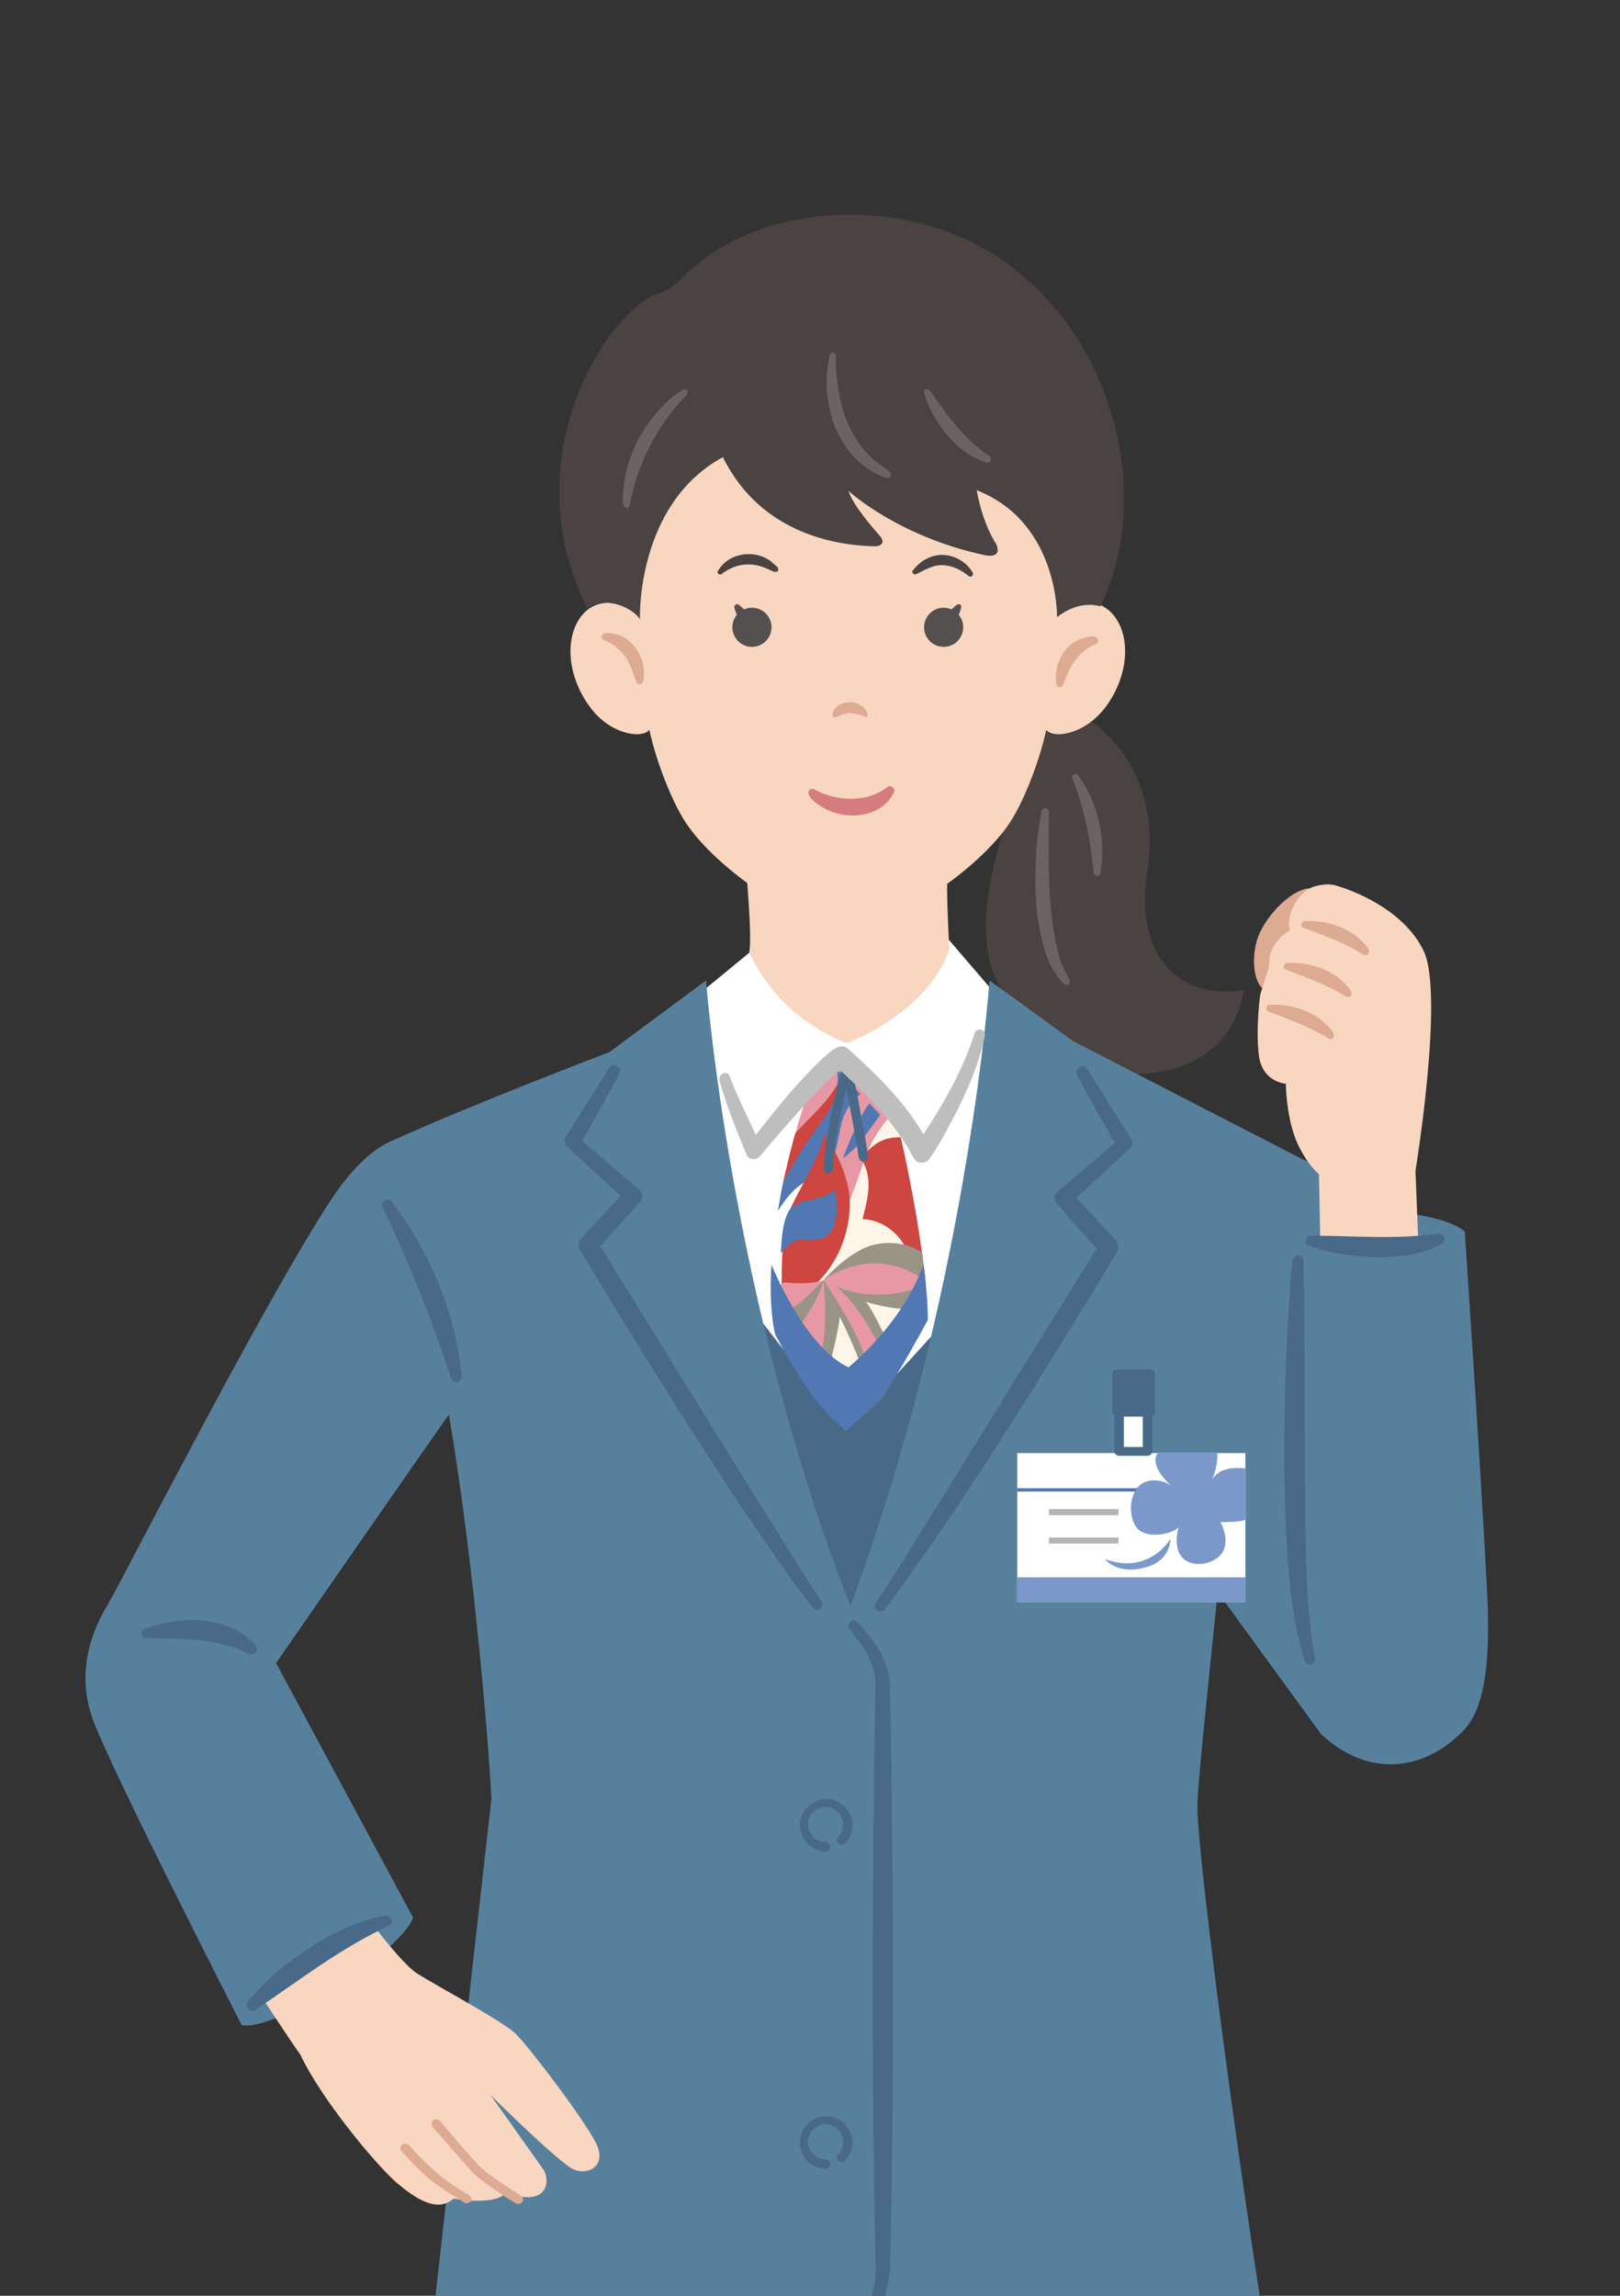 <?xml version="1.0" encoding="utf-8"?>
<!-- Generator: Adobe Illustrator 25.4.1, SVG Export Plug-In . SVG Version: 6.00 Build 0)  -->
<svg version="1.1" id="レイヤー_1" xmlns="http://www.w3.org/2000/svg" xmlns:xlink="http://www.w3.org/1999/xlink" x="0px"
	 y="0px" width="240px" height="340px" viewBox="0 0 240 340" style="enable-background:new 0 0 240 340;" xml:space="preserve">
<rect x="0" y="0" width="240" height="340" fill="#333333" stroke="none"/>
<style type="text/css">
	.st0{clip-path:url(#SVGID_00000170277841834954210040000005586663356018983860_);}
	.st1{fill:#4A4342;}
	.st2{fill:#696463;}
	.st3{fill:#FFFFFF;}
	.st4{fill:#F8D6C0;}
	.st5{fill:#496988;}
	.st6{fill:#57809D;}
	.st7{fill:#DDAA92;}
	.st8{fill:#5377B2;}
	.st9{fill:#7A99CA;}
	.st10{fill:#B5B4B5;}
	.st11{fill:#373D48;}
	.st12{clip-path:url(#SVGID_00000000918777232475156910000006421244805015787176_);}
	.st13{fill:#E798A4;}
	.st14{fill:#FEF5E8;}
	.st15{fill:#CE463F;}
	.st16{fill:#5178B3;}
	.st17{fill:#9A9486;}
	.st18{fill:#D67C7F;}
	.st19{fill:#555050;}
	.st20{fill:#231815;}
	.st21{fill:#BDBEBD;}
</style>
<g>
	<defs>
		<rect id="SVGID_1_" width="240" height="340"/>
	</defs>
	<clipPath id="SVGID_00000031911971274038283720000002026646258697545375_">
		<use xlink:href="#SVGID_1_"  style="overflow:visible;"/>
	</clipPath>
	<g style="clip-path:url(#SVGID_00000031911971274038283720000002026646258697545375_);">
		<g>
			<g>
				<path class="st1" d="M184.2,146.6c-8.3,1.5-16.4-3.8-14.2-17.8c2.2-14-6.6-23.8-16.3-25.3l-2.2-0.1l-2.8,8.1
					c0,0,1.5,5.4-0.7,13.7c-1.1,4.2-2.9,11.2-1.3,17.5c2.8,8.9,10.1,15.4,17.6,16.2C183.3,160.8,184.2,146.6,184.2,146.6z"/>
				<path class="st2" d="M159.7,114.8c3,4.1,4.2,9.5,3.3,14.5c-0.1,0.6-1,0.5-1-0.1c-0.4-4.8-1.4-9.4-3.1-13.9
					C158.6,114.8,159.4,114.3,159.7,114.8L159.7,114.8z"/>
				<path class="st2" d="M155.4,120.2c0,7.3-0.4,15,1.7,22.1c0.4,1,0.8,1.8,1.3,2.7c0.4,0.5-0.3,1.2-0.8,0.7c-0.8-0.8-1.5-1.9-2-2.8
					c-2.2-5.1-2.4-10.8-2.1-16.3c0.1-2.2,0.4-4.3,0.8-6.5C154.5,119.5,155.4,119.6,155.4,120.2L155.4,120.2z"/>
			</g>
			<path class="st3" d="M111,141.1l-9.5,7.8c0,0-0.4,45.7,1.4,52.3s15.1,19.2,22.5,19c7.4-0.2,19.2-16.1,20.5-20.1
				c1.2-3.9,3.1-51.1,3.1-51.1l-8.5-9.9L111,141.1z"/>
			<path class="st4" d="M121.8,636.5c-0.7-7.4-1.3-20-1.2-25.9c0.1-8,0.7-122.4,0.7-122.4l-31.6-1.2c0,0-0.6,20.2,1.4,37.1
				c3.1,26.7,10,81.1,10.2,83.1s0.4,5.3-0.8,10.4c-0.7,3.3-5.8,25.5-5.8,32.5c-0.1,7,6,11.8,12.9,12.9c6.4,1,12.2-1.5,14.4-7.3
				C123.7,651.5,122.5,643.9,121.8,636.5z"/>
			<path class="st4" d="M160.1,524.2c2-16.9,1.4-37.1,1.4-37.1l-31.6,1.2c0,0,0.5,114.3,0.7,122.4c0.1,5.9-0.5,18.5-1.2,25.9
				c-0.7,7.4-1.9,15-0.2,19.3c2.2,5.8,8,8.3,14.4,7.3c6.9-1.1,13-5.9,12.9-12.9c-0.1-7-5.1-29.2-5.8-32.5c-1.1-5.1-0.9-8.4-0.8-10.4
				S157,550.9,160.1,524.2z"/>
			<path class="st5" d="M112.6,195.4l12.7,16.4l15.7-17.2c0,0-3.4,48.4-3.2,48.7c0.2,0.3-22.6,0-22.6,0L112.6,195.4z"/>
			<path class="st6" d="M192.7,481.2c0,0-7-98.1-10.2-140.8L67,341.2c0,0-8.4,115.3-8.7,143.8c0,0,55.5,11.4,110.2,3.3l0.2-3.9
				C168.6,484.4,186.9,483.4,192.7,481.2z"/>
			<path class="st5" d="M167.4,481.9c-3.2-41.7-5.6-84-6.9-125.9c0-0.4,0.3-0.8,0.8-0.8c0.4,0,0.8,0.3,0.8,0.7
				c0.5,5.2,0.8,10.5,1.2,15.7c1.8,26.1,3.3,52.6,4.5,78.7c0,0,0.7,15.7,0.7,15.7c0.2,5.3,0.4,10.5,0.5,15.8c0,0.4-0.3,0.8-0.7,0.8
				C167.8,482.6,167.4,482.3,167.4,481.9L167.4,481.9z"/>
			<path class="st6" d="M61.2,284l-20.3-37.7c0,0,18.2-26.3,25.6-36.8c4.1,24,6.2,53.5,6.3,56.9l-8.7,77.3c0,0,0.5,4,11.9,5.8
				c13.9,2.2,43.6,1.9,50-1.6c0,0,4.2,2.1,13.1,1.9c19.9-0.3,46.1-2.2,48.1-6.1c-4.3-27.3-10-70.2-9.8-76.7c0.1-3.2,1.5-16.7,3-31.2
				l15.3,21c6.9,6.5,15.2,5.6,21.1-0.5c3-3.1,4.1-9.6,3.5-20.7c-0.9-17.8-3.3-53.2-3.3-53.2s-2.5-2.8-14.1-3.1c0,0-2.5-4.4-9.9-7.6
				L159,154.2l-12.4-9c0,0-3,42.3-18.5,86.8c-0.7,2-1.4,3.9-2.1,5.9c-17.9-45.7-21.4-92.7-21.4-92.7l-14.3,10.6
				c0,0-20.2,7.7-31.9,13c-1.1,0.5-4.8,1.8-9.7,9.4c-10.1,15.6-30.6,55.8-32.6,59.2c-2.4,3.9-4.9,10-2.4,17.1
				c2.5,7.1,22.1,45.4,22.1,45.4C40.5,301,59.2,289.4,61.2,284z"/>
			<path class="st5" d="M91.8,159c-2,3.6-4,7.2-6,10.8l-0.2-1.4l9.1,7.8c0.6,0.5,0.6,1.3,0.1,1.8c-2.2,2.5-4.4,4.9-6.6,7.4l0.2-1.7
				l8.3,13.4c4.1,6.7,12.4,20.1,16.6,26.8c2.8,4.4,5.5,8.9,8.4,13.3c0.2,0.4,0.1,0.9-0.2,1.1c-0.3,0.2-0.8,0.1-1.1-0.2
				c-1.6-2.1-3.2-4.2-4.7-6.4c-1.2-1.6-3.4-4.9-4.5-6.5c-8.2-12.1-17.7-27.5-25.3-40.1c-0.3-0.5-0.2-1.2,0.2-1.7
				c2.2-2.4,4.5-4.8,6.7-7.2l0.1,1.8c0,0-8.9-8.2-8.9-8.2c-0.4-0.4-0.4-0.9-0.2-1.4c2.2-3.5,4.4-7,6.6-10.5
				C91,157.4,92.3,158.1,91.8,159L91.8,159z"/>
			<path class="st5" d="M161,158.2c2.2,3.5,4.4,7,6.6,10.5c0.3,0.4,0.2,1-0.2,1.4c0,0-8.9,8.2-8.9,8.2c0,0,0.1-1.8,0.1-1.8
				c2.3,2.4,4.5,4.8,6.7,7.2c0.4,0.5,0.5,1.2,0.2,1.7c-7.6,12.6-17.1,28-25.3,40.1c-2.9,4.2-6.1,8.9-9.2,12.9
				c-0.6,0.7-1.8-0.1-1.3-0.9c2.9-4.4,5.6-8.8,8.4-13.3l8.3-13.4c4.1-6.7,12.5-20.1,16.6-26.8c0,0,0.2,1.7,0.2,1.7
				c-2.2-2.4-4.4-4.9-6.6-7.4c-0.5-0.5-0.5-1.4,0.1-1.8l9.1-7.8l-0.2,1.4c-2-3.6-4.1-7.2-6-10.8C159.2,158.2,160.4,157.4,161,158.2
				L161,158.2z"/>
			<path class="st5" d="M127,240.2c2.3,2.5,4.7,5.6,4.8,9.1c0.1,2,0.3,14.1,0.3,16.4c0.3,22.8,0.3,46-0.2,68.8c0.1,3.5-1,7-3.1,9.7
				c-0.3,0.3-0.7,0.4-1.1,0.2c-0.4-0.3-0.4-0.7-0.2-1.1c1.7-2.6,2.5-5.7,2.2-8.8c-0.6-28.2-0.5-57,0-85.2c0-3.1-2-5.7-3.9-8.1
				C125.2,240.6,126.3,239.5,127,240.2L127,240.2z"/>
			<path class="st5" d="M193.1,186.6c0.2,8.2,0.2,21.3,0.2,29.6c0.2,9.7-0.2,19.7,1.5,29.3c0.1,0.4-0.1,0.9-0.6,1
				c-0.4,0.1-0.8-0.2-0.9-0.5c-1.6-4.9-2.1-9.9-2.5-14.8c-0.9-12.3-0.6-24.9,0.1-37.2c0.2-2.5,0.3-4.9,0.6-7.4
				C191.7,185.7,193.1,185.7,193.1,186.6L193.1,186.6z"/>
			<path class="st5" d="M67.9,346.3c9.5,2.3,19.3,3,29,3.1c4.9,0,9.7,0,14.6-0.4c4.6-0.5,9.6-0.7,13.8-2.5c0.4-0.2,0.8-0.2,1.2-0.1
				c8.7,2.6,18,1.9,27,1.7c9.2-0.4,18.4-1.4,27.5-2.7c0.4-0.1,0.8,0.2,0.9,0.7c0.1,0.4-0.2,0.8-0.6,0.9c-4.6,1-9.1,1.7-13.7,2.4
				c-9.2,1.2-18.5,2-27.9,1.8c-4.8-0.1-9.6-0.4-14.2-2c0,0,1.3-0.1,1.3-0.1c-2.5,1.2-4.9,1.6-7.6,2c-12.3,1.6-24.8,1.3-37.1-0.3
				c-4.9-0.7-9.8-1.6-14.5-3.1C66.6,347.4,66.8,346.1,67.9,346.3L67.9,346.3z"/>
			<g>
				<path class="st7" d="M194.6,131.6c-2.8-0.5-7,3.9-8.2,7.1c-1.2,3.1-0.9,9.3,3.1,8.2c3.9-1.1,7.2-12.3,7.3-12.8
					C197,133.5,194.6,131.6,194.6,131.6z"/>
				<path class="st4" d="M210.1,183.5l-0.4-10.1c0,0,4.3-26.2,1.2-32.6s-11.1-9.1-12.8-9.6c-1.7-0.6-3.7,0.2-3.7,0.2
					c-2.6,1.1-3.9,4.7-3.3,6.4c0,0-3.3,1.6-3.1,5.4l-1.3,4.1c0,0-0.7,5-0.2,9c0.5,4,4,4.2,4,4.2s0,4.3,1.4,8.1
					c1.5,3.7,3.5,5.3,3.5,5.3l0.2,9.9C196.6,185.4,208.8,184.8,210.1,183.5z"/>
				<path class="st5" d="M194.1,183c6.4,0,12.6,0.6,19-0.3c0.9-0.1,1.3,1.1,0.5,1.5c-3,1.7-6.5,2-9.9,2c-3.4-0.1-6.7-0.6-9.8-1.7
					c-0.4-0.1-0.6-0.6-0.4-1C193.5,183.2,193.8,183,194.1,183L194.1,183z"/>
				<g>
					<path class="st7" d="M193.3,136.4c2.7-0.1,5.4,0.6,7.6,2.2c0.5,0.5,2.6,2.1,1.7,2.8c-0.2,0.1-0.4,0.1-0.6,0
						c-2.8-1.8-5.8-2.8-8.9-4C192.6,137.3,192.7,136.5,193.3,136.4L193.3,136.4z"/>
					<path class="st7" d="M190.7,142.6c2.7-0.1,5.4,0.6,7.6,2.2c0.5,0.5,2.6,2.1,1.7,2.8c-0.2,0.1-0.4,0.1-0.6,0
						c-2.8-1.8-5.8-2.8-8.9-4C190,143.5,190.1,142.7,190.7,142.6L190.7,142.6z"/>
					<path class="st7" d="M188.1,148.8c2.7-0.1,5.4,0.6,7.6,2.2c0.5,0.5,2.6,2.1,1.7,2.8c-0.2,0.1-0.4,0.1-0.6,0
						c-2.8-1.8-5.8-2.8-8.9-4C187.4,149.7,187.6,148.8,188.1,148.8L188.1,148.8z"/>
				</g>
			</g>
			<path class="st4" d="M38.8,295.8c0,0,4,6.1,5.7,8.5c3,6.4,11,16.1,14.2,18.9c4.4,3.8,6.8,3.9,8.5,2.4c0,0,6.3,1.2,7.9-1
				c0,0,2.7,1.4,4.6,0.5c1.8-0.9,1.3-3.1,0.8-3.8c-0.5-0.7-7.8-11-7.8-11s10.2,10.1,12.3,11c2.1,0.9,5.1-0.5,3.2-4.1
				c-1.9-3.6-9.3-13.4-11.7-15.9c-1.6-1.7-10.2-6.3-14.5-8.9c-2.1-1.2-6.4-6.9-6.4-6.9C46.1,288.3,38.8,295.8,38.8,295.8z"/>
			<path class="st5" d="M57.6,285.2c-7.1,3.3-13.3,8.1-19.8,12.5c-0.7,0.5-1.6-0.5-1.1-1.2c2.6-3.2,5.7-5.8,9.1-8
				c3.4-2.2,7.2-4.1,11.3-4.8C58,283.6,58.4,284.8,57.6,285.2L57.6,285.2z"/>
			<g>
				<rect x="165.6" y="207.2" class="st3" width="4.1" height="8"/>
				<rect x="150.7" y="215.2" class="st3" width="33.8" height="22.1"/>
				<rect x="150.7" y="220.4" class="st8" width="33.8" height="0.5"/>
				<g>
					<path class="st9" d="M171.5,215.2c-1,1.4,0.5,3.5,2,4.8c0,0-1.8-1.3-3.9-0.5s-2.7,4.6-1.3,6.6c1.3,2,5.4,1.1,6.3,0.1
						c0,0-1,3.2,0.8,4.7c1.8,1.5,5.2,0.5,5.9-1.4c0.8-1.8-0.5-4.1-0.5-4.1s3.2,0.1,3.8-0.4l0-7.5c0,0-4.2-0.8-5.2,2.1
						c0,0,1.2-2.7,0.9-4.5L171.5,215.2z"/>
					<path class="st9" d="M173.4,227.9c0,0-3.1,5.4-9.7,3c0,0,1.7,2.3,5.7,1.3C173.5,231.3,173.4,227.9,173.4,227.9z"/>
				</g>
				<rect x="150.7" y="233.6" class="st9" width="33.8" height="3.7"/>
				<rect x="155.4" y="223.5" class="st10" width="10.3" height="0.9"/>
				<rect x="155.4" y="227.7" class="st10" width="10.3" height="0.9"/>
			</g>
			<path class="st11" d="M121.8,636.5c-0.4-4-0.7-9.4-1-14.6c-0.8,8.7-2.1,20.3-2.1,20.3s-11.8-3.6-19.7,0.2c0,0,0-9.4,0.2-18.8
				c-1.7,8-4.5,21.4-4.5,26.6c-0.1,7,6,11.8,12.9,12.9c6.4,1,12.2-1.5,14.4-7.3C123.7,651.5,122.5,643.9,121.8,636.5z"/>
			<path class="st11" d="M129.4,636.5c0.4-4,0.7-9.4,1-14.6c0.8,8.7,2.1,20.3,2.1,20.3s11.8-3.6,19.7,0.2c0,0,0-9.4-0.2-18.8
				c1.7,8,4.5,21.4,4.5,26.6c0.1,7-6,11.8-12.9,12.9c-6.4,1-12.2-1.5-14.4-7.3C127.6,651.5,128.7,643.9,129.4,636.5z"/>
			<path class="st4" d="M140.4,128.7l-30-1.3c0,0,1.1,11.2,0.6,13.6c0,0,3.4,9.1,14.4,13.5c0,0,11.8-4.2,15.2-13.8
				C140.7,140.7,140.1,132.1,140.4,128.7z"/>
			<path class="st4" d="M164.6,90.7c-2.9-2.9-6.6-0.6-6.6-0.6c1-16.7-3.8-34.1-35.9-33c-29.2,1-28.9,33-28.9,33s-3.7-2.2-6.6,0.6
				c-2.9,2.9-2.9,9,0.8,14c2.9,4,7.6,4.8,8.8,3.4c1.1,5,3.3,10.3,5,13.1c3.7,6.3,16.3,15.9,24.4,15.9s20.7-9.6,24.4-15.9
				c1.7-2.8,3.9-8.1,5-13.1c1.2,1.4,5.8,0.6,8.8-3.4C167.5,99.7,167.5,93.6,164.6,90.7z"/>
			<path class="st7" d="M162.3,95.4c-2.6,1-3.9,3.5-4.8,6c-0.2,0.5-1,0.5-1-0.1c-0.4-2.5,0.8-5.4,3.2-6.5c0.6-0.3,3-1.1,3,0.1
				C162.6,95.2,162.5,95.3,162.3,95.4L162.3,95.4z"/>
			<path class="st1" d="M106.4,84.5c1.6-2.7,5.5-3.2,7.9-1.3c0.3,0.4,1.3,0.8,0.9,1.4c-0.1,0.1-0.3,0.1-0.5,0.1
				c-1.3-0.6-2.6-1.2-4-1.1c-1.4,0-2.7,0.6-3.8,1.4C106.6,85.3,106.1,84.8,106.4,84.5L106.4,84.5z"/>
			<path class="st1" d="M143.5,85.3c-1.5-1.2-3.4-2-5.3-1.4c-0.9,0.3-1.6,0.7-2.4,1.1c-0.2,0.1-0.5,0.1-0.6-0.2
				c-0.1-0.1,0-0.3,0.1-0.4c0.5-0.6,1.2-1.3,1.9-1.6c2.4-1.4,5.6-0.3,6.9,2C144.3,85.2,143.8,85.6,143.5,85.3L143.5,85.3z"/>
			<path class="st7" d="M89.6,93.8c3.7-0.4,6.4,3.6,5.7,7c0,0.3-0.3,0.5-0.6,0.5c-0.2,0-0.3-0.1-0.4-0.3c-0.3-0.7-0.5-1.4-0.8-2.1
				c-0.7-1.9-2.1-3.3-4-4.1C89,94.7,89,93.9,89.6,93.8L89.6,93.8z"/>
			<path class="st1" d="M144.7,72.6c12.2,4.8,11.9,18.8,11.9,18.8c3.4-2.7,6.4-1.6,6.4-1.6c7.3-14.5,3.4-37.6-13-50.2
				c-14.7-11.3-37-9.6-47.7,0.4c-1.2,1.1-2.6,2.9-4.7,3.4c-7.3,2.4-21.9,24-10.6,46.7c2.8-2,6.8,0,7.8,1.6c0,0-0.6-17,12.3-24
				c5.8,11.8,17.7,13.1,22.4,13.2c1.3,0,1.6-0.7,0.8-1.6c-1.6-1.8-4-4.7-4.6-6.6c0,0,7.2,6.7,20.1,9.5c0.9,0.2,2.6,0.3,1.8-1.6
				C145.4,77.2,144.7,72.6,144.7,72.6z"/>
			<g>
				<path class="st2" d="M123.8,52.7c0,5.9,1.5,12.3,6.4,16c0.5,0.3,1,0.7,1.5,1.1c0.3,0.2,0.4,0.5,0.2,0.8
					c-0.1,0.2-0.4,0.3-0.6,0.2c-7.2-2.5-10-11.2-8.4-18.1C123,52,123.9,52.1,123.8,52.7L123.8,52.7z"/>
				<path class="st2" d="M137.8,57.9c1.9,2.7,3.8,5.4,6.2,7.6c0.8,0.8,1.7,1.4,2.6,2.1c0.5,0.3,0.1,1.1-0.5,0.9
					c-2.3-0.7-4.3-2.3-5.8-4.1c-1.5-1.8-2.7-3.9-3.4-6.2c-0.1-0.3,0.1-0.5,0.4-0.6C137.5,57.7,137.7,57.8,137.8,57.9L137.8,57.9z"/>
				<path class="st2" d="M101.7,58.5c-4.3,4.5-7.3,10.1-8.4,16.3c0,0.3-0.3,0.5-0.6,0.4c-0.2-0.1-0.4-0.3-0.4-0.5
					c-0.2-5,1.8-10,5.1-13.7c1.1-1.3,2.3-2.4,3.8-3.3c0.2-0.1,0.5-0.1,0.7,0.2C101.9,58,101.8,58.3,101.7,58.5L101.7,58.5z"/>
			</g>
			<g>
				<defs>
					<path id="SVGID_00000056397226278422139310000007855770504597963454_" d="M125.3,156.5c0,0-4,2.2-5.4,5.1
						c-1.4,2.9-7.7,23.6-5.1,35.9c0,0,5.5,11.2,10.6,14.3c0,0,9.9-8,11.7-13.3c1.8-5.3-3.8-32.6-5.1-35.3
						C130.6,160.5,125.3,156.5,125.3,156.5z"/>
				</defs>
				<clipPath id="SVGID_00000085952859225862138850000006304281343463506863_">
					<use xlink:href="#SVGID_00000056397226278422139310000007855770504597963454_"  style="overflow:visible;"/>
				</clipPath>
				<g style="clip-path:url(#SVGID_00000085952859225862138850000006304281343463506863_);">
					<path class="st13" d="M125.5,153.4c-1.8,1.7-9.3,6.9-10.8,9.5s-0.7,9-0.4,10.9s0.9,3.6,0.9,3.6s3.2-6.2,5-8.3
						c1.8-2.1,4-0.7,4-0.7s-1.2,6.8-1.5,9.6c-0.3,2.8-0.7,5.9-0.4,5.9c0.2-0.1,9.9,0.4,13,0.2c3.1-0.2,5.8-2.1,5.8-2.1
						s0.7-13.8-0.2-17.3C140.1,160.9,125.5,153.4,125.5,153.4z"/>
					<path class="st14" d="M141.2,181.8c0,0,0.7-13.8-0.2-17.3c-0.3-1.2-2.5-2.4-5.2-3.6c-2.4,3.1-6,5.5-7.9,11.3
						c-1.6,5-3.6,9.5-4.7,11.6c2.4,0.1,9.6,0.3,12.2,0.2C138.5,183.8,141.2,181.8,141.2,181.8z"/>
					<path class="st15" d="M138.6,170.5c-2.2-2-6.2-2.9-8.8-1.1c-2.6,1.8-1.9,2.8-1.9,2.8s1.2,1.8,0.6,5.2c-0.6,3.3-2.4,9.3-2.4,9.3
						l9,6c0,0,5.5-6.3,5.4-10.6S138.6,170.5,138.6,170.5z"/>
					<path class="st14" d="M134.2,184.9c-1.2-2.7-5-5.7-9.7-3.7s-7.9,10.1-7.9,10.1l2.4,9.3c0,0,5.6,6.2,8.6,5.6s8.8-11.2,9.2-12.7
						C137.1,192.1,134.2,184.9,134.2,184.9z"/>
					<path class="st15" d="M124.5,159.6c-1.1,2.7-3.3,4.7-6,7.5s-4.8,8.4-4,11.6c0,0,2.8-4,4.5-5.7S125.3,164.7,124.5,159.6z"/>
					<path class="st16" d="M130.4,165.1l-6.4-6.7c0,0,0.7,3.2-1.4,6.4c-2.2,3.2-8.1,10.8-8,15.6c0,0,1.8-3.3,3.7-4.7
						c1.8-1.4,6.8-3.6,9.1-6.5C129.6,166.3,130.4,165.1,130.4,165.1z"/>
					<path class="st13" d="M127.7,161.8c-1.8,1.6-2.8,2.9-3.3,5.8c-0.5,2.9-1.8,7.4-2.4,8.2c0,0,1.4-0.1,2.6-3.5
						c1.2-3.4,3.3-8.1,4.6-9.4L127.7,161.8z"/>
					<path class="st15" d="M122.1,167.9c0,0,4,5.5,3.8,10.8s-2.7,9.4-5.2,11.6c-2.6,2.1-4.8,3-4.8,3s-0.6-10.4,1.2-14.3
						S121.9,170.6,122.1,167.9z"/>
					<path class="st16" d="M115.7,185.6c0,0,0-4.9,1.4-6.6c1.4-1.6,5.2-1.2,6.6-2.9c0,0,0.9,4.3-0.6,6.3c-1.5,2-4.3,0.9-5.2,1.3
						C116.9,184.2,115.7,185.6,115.7,185.6z"/>
					<path class="st17" d="M137.9,186.8c-1.8-2.7-6.7-3.5-10-1.9c-3.3,1.6-5.9,4.7-5.9,4.7l-6.9,4.6c0,0,5.6,7,7.9,7.6
						c0,0,1.3-5,1.4-6.8c0,0,2.6,5.1,3.7,8.9l3.3-5.3c0,0-1.8-4.1-3.1-5.8c0,0,4,1.3,6.9,1L137.9,186.8z"/>
					<g>
						<path class="st13" d="M116.2,189.9c0,0,3.3,0.5,5.8-0.3c0,0-3.5,3.7-4.9,4.2C115.6,194.3,113.3,191.9,116.2,189.9z"/>
						<path class="st13" d="M122,189.6c0,0,0.9,8.5-0.7,11.4c0,0-4.2-3.2-4-3.2C117.5,197.8,121.2,193,122,189.6z"/>
						<path class="st13" d="M122,189.6c0,0,6.1,8.8,6.5,13l2.1-2.5C130.6,200.1,126.4,190.8,122,189.6z"/>
						<path class="st13" d="M122,189.6c0,0,3.3-2.6,7.9-2.5s7.6,3,7.6,3S129.8,194.1,122,189.6z"/>
					</g>
					<path class="st13" d="M113.2,170.4c1.3-1.4,8.5-9.9,9.1-11.6c0,0-4,1.9-6.1,4.3C114.1,165.5,113.2,170.4,113.2,170.4z"/>
					<path class="st16" d="M114.3,187.3c0,0,4.8,12.1,11.4,15.2c0,0,11.7-9.3,12.4-21.3l3.6,6.1c0,0-9.2,18.8-15.9,26.5
						c0,0-8.3-7.1-12.2-13.1C109.7,194.7,114.3,187.3,114.3,187.3z"/>
				</g>
			</g>
			<g>
				<g>
					<path class="st7" d="M125.9,104c1.9,0,2.9,1.6,2.6,2.1c-0.2,0.3-1.3-0.5-2.6-0.5c-1.3,0-2.3,1-2.5,0.5
						C123.1,105.6,123.9,104,125.9,104z"/>
					<path class="st18" d="M120.8,117c3.3,1.7,7.6,1.9,10.6-0.4c0.5-0.5,1.4,0.2,1,0.8c-1.7,3.5-6.4,4.1-9.7,2.6
						c-0.8-0.3-3.8-2.1-2.7-3.1C120.3,116.8,120.6,116.8,120.8,117L120.8,117z"/>
					<g>
						<circle class="st19" cx="111.4" cy="92.9" r="2.9"/>
						<path class="st19" d="M109.5,89.6c1.2,1,2.1,2,3.1,3.2c0.2,0.3,0,0.7-0.4,0.7c-1.7-0.3-3-1.8-3.4-3.5
							C108.7,89.6,109.2,89.3,109.5,89.6L109.5,89.6z"/>
					</g>
					<g>
						<circle class="st19" cx="139.8" cy="92.9" r="2.9"/>
						<path class="st19" d="M142.4,90c-0.4,1.7-1.7,3.1-3.4,3.5c-0.4,0.1-0.6-0.4-0.4-0.7c1-1.2,1.9-2.2,3.1-3.2
							C142.1,89.3,142.5,89.6,142.4,90L142.4,90z"/>
					</g>
				</g>
			</g>
			<g>
				<path class="st7" d="M76.8,326.4c-0.1,0-0.3,0-0.4-0.1c-0.2-0.1-5.2-3.2-6.5-4.7c-1.3-1.4-5.6-6.4-5.8-6.6
					c-0.2-0.3-0.2-0.7,0.1-1c0.3-0.2,0.7-0.2,1,0.1c0,0.1,4.4,5.2,5.7,6.6c1,1.1,4.9,3.6,6.3,4.5c0.3,0.2,0.4,0.6,0.2,0.9
					C77.3,326.2,77.1,326.4,76.8,326.4z"/>
				<path class="st7" d="M69.1,326.3c-0.1,0-0.2,0-0.3-0.1c-0.1-0.1-3.1-1.8-5.3-3.6c-2.1-1.8-3.9-3.9-4-4c-0.3-0.3-0.2-0.7,0.1-1
					c0.3-0.2,0.7-0.2,1,0.1c0,0,1.8,2.1,3.9,3.9c2,1.8,5,3.5,5,3.5c0.3,0.2,0.4,0.6,0.3,0.9C69.5,326.2,69.3,326.3,69.1,326.3z"/>
				<path class="st5" d="M122.4,274.2c-2.2,0-3.9-1.8-3.9-3.9s1.8-3.9,3.9-3.9s3.9,1.8,3.9,3.9c0,1-0.4,2-1.1,2.7
					c-0.3,0.3-0.7,0.3-1,0c-0.3-0.3-0.3-0.7,0-1c0.5-0.5,0.7-1.1,0.7-1.8c0-1.4-1.2-2.6-2.6-2.6c-1.4,0-2.6,1.2-2.6,2.6
					s1.2,2.6,2.6,2.6c0.4,0,0.7,0.3,0.7,0.7S122.7,274.2,122.4,274.2z"/>
				<path class="st5" d="M122.4,321.2c-2.2,0-3.9-1.8-3.9-3.9c0-2.2,1.8-3.9,3.9-3.9s3.9,1.8,3.9,3.9c0,1-0.4,2-1.1,2.7
					c-0.3,0.3-0.7,0.3-1,0c-0.3-0.3-0.3-0.7,0-1c0.5-0.5,0.7-1.1,0.7-1.8c0-1.4-1.2-2.6-2.6-2.6c-1.4,0-2.6,1.2-2.6,2.6
					c0,1.4,1.2,2.6,2.6,2.6c0.4,0,0.7,0.3,0.7,0.7S122.7,321.2,122.4,321.2z"/>
				<path class="st5" d="M58,177.9c5.7,7.5,9.5,16.6,10.4,25.9c0,0.4-0.3,0.8-0.7,0.9c-0.4,0-0.7-0.2-0.8-0.5
					c-0.8-2.2-1.5-4.3-2.3-6.5c-2.3-6.5-5-12.7-7.9-18.9C56.3,177.9,57.4,177.2,58,177.9L58,177.9z"/>
				<path class="st5" d="M21.4,241.2c5.3-1.9,12.6-2.1,16.5,2.6c0.3,0.4,0.2,0.9-0.2,1.1c-0.3,0.2-0.6,0.2-0.9,0
					c-3.5-1.8-7.3-2.1-11.1-2.2c0,0-4-0.1-4.1-0.1C20.9,242.7,20.7,241.5,21.4,241.2L21.4,241.2z"/>
				<path class="st5" d="M170,215.6h-4.2c-0.4,0-0.7-0.3-0.7-0.7v-8.2c0-0.4,0.3-0.7,0.7-0.7h4.2c0.4,0,0.7,0.3,0.7,0.7v8.2
					C170.7,215.3,170.4,215.6,170,215.6z M166.5,214.3h2.8v-6.8h-2.8V214.3z"/>
				<g>
					<rect x="165.5" y="203.5" class="st20" width="4.9" height="5.6"/>
					<path class="st5" d="M170.4,209.8h-4.9c-0.4,0-0.7-0.3-0.7-0.7v-5.6c0-0.4,0.3-0.7,0.7-0.7h4.9c0.4,0,0.7,0.3,0.7,0.7v5.6
						C171.1,209.5,170.8,209.8,170.4,209.8z"/>
				</g>
				<path class="st5" d="M122.7,173.8C122.6,173.8,122.6,173.8,122.7,173.8c-0.4,0-0.7-0.3-0.7-0.7c0.2-5.4,2.7-14.8,2.8-15.2
					c0.1-0.3,0.3-0.5,0.7-0.5c0.3,0,0.6,0.2,0.7,0.6c0,0.1,1.9,9.6,2.4,13.2c0.1,0.4-0.2,0.7-0.6,0.8c-0.4,0.1-0.7-0.2-0.8-0.6
					c-0.3-2.3-1.2-7-1.8-10.1c-0.8,3.3-1.9,8.5-2,11.9C123.3,173.5,123,173.8,122.7,173.8z"/>
			</g>
			<path class="st21" d="M108.1,159.4c1.1,3,3.3,7.4,4.7,10.4c0,0-2-0.2-2-0.2c1.9-2.5,3.9-5,6-7.5c1.6-1.8,3.2-3.6,5-5.3
				c0.9-0.7,2.5-2.6,3.8-1.5c4.8,4.3,9.5,8.9,12.3,14.8c0,0-2.4-0.2-2.4-0.2c3.6-5.2,7-10.9,8.9-16.9c0.3-0.9,1.7-0.6,1.5,0.4
				c-1,4.9-3.2,9.5-5.6,13.9c-0.8,1.5-1.6,2.9-2.6,4.3c-0.4,0.6-1.3,0.8-1.9,0.4c-0.2-0.2-0.4-0.4-0.5-0.6
				c-2.7-5.2-7.3-9.7-11.7-13.7c0,0,1.7,0.2,1.7,0.2c-2.4,1.6-4.5,4-6.5,6.2c-2.1,2.3-4.2,4.7-6.2,7.1c-0.5,0.7-1.7,0.6-2-0.2
				c-1.5-3.6-2.9-7.1-4-10.9C106.4,158.9,107.8,158.5,108.1,159.4L108.1,159.4z"/>
		</g>
	</g>
</g>
</svg>
